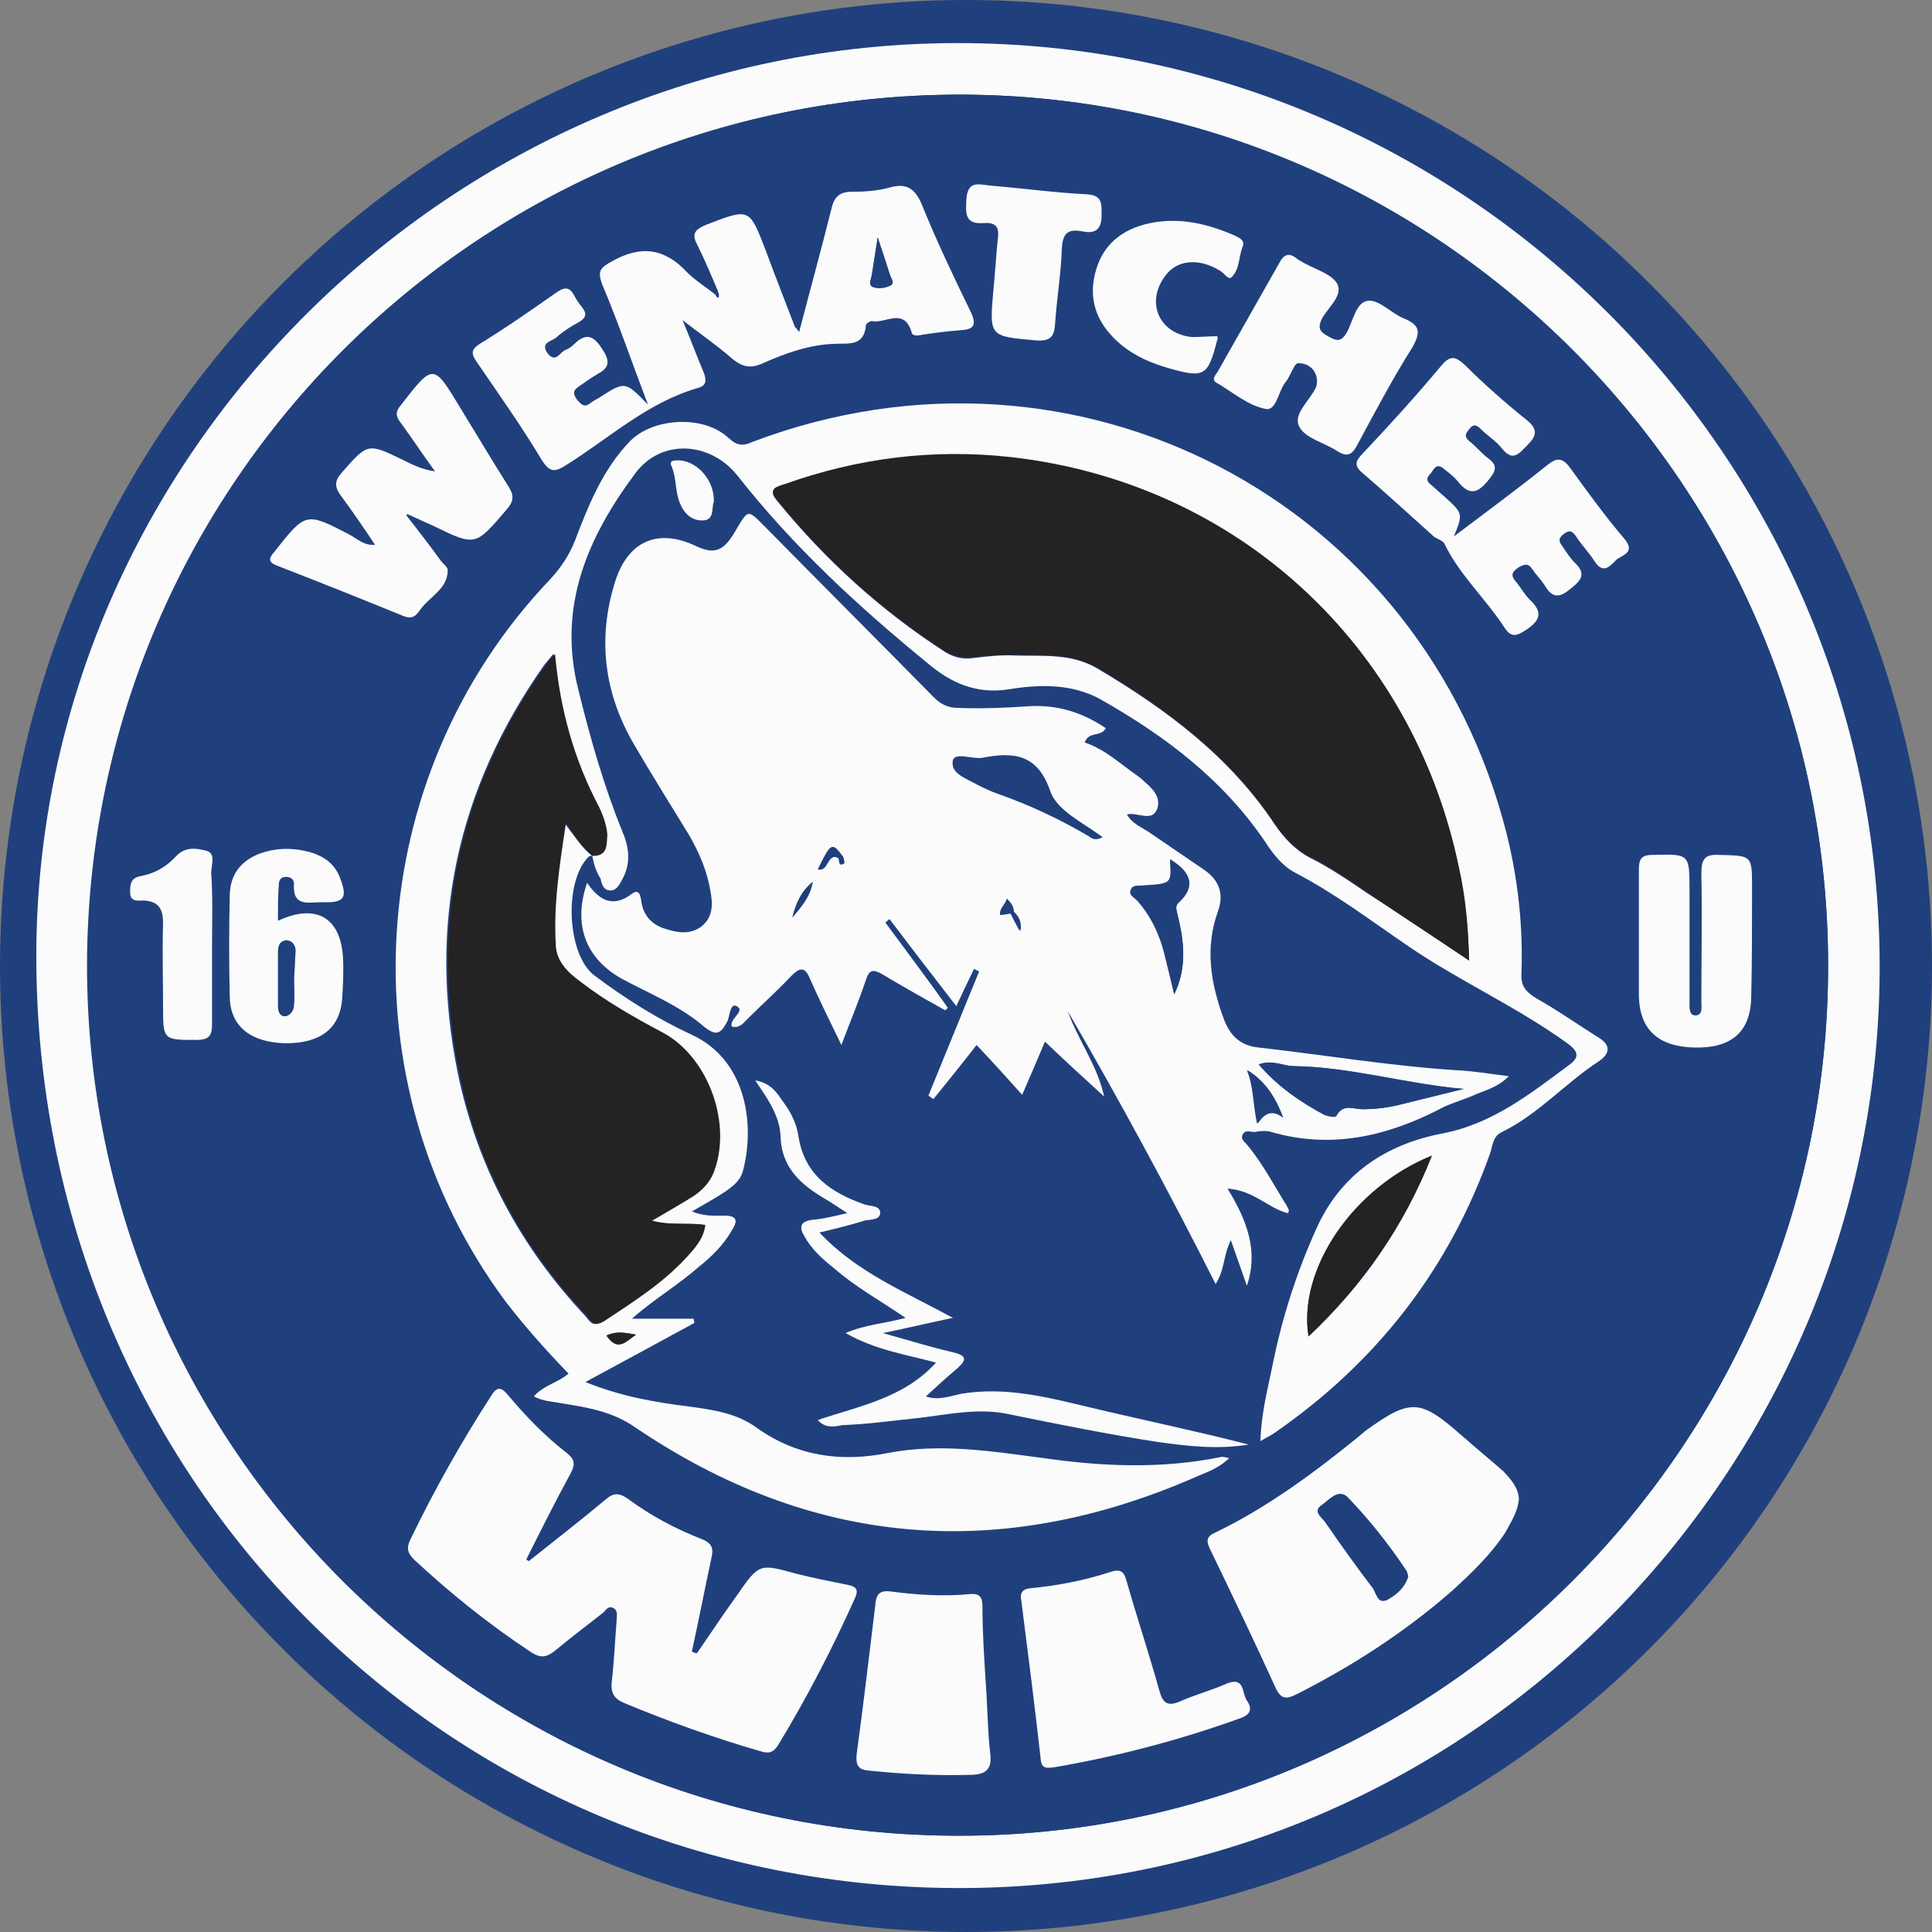 <?xml version="1.0" encoding="UTF-8"?>
<svg xmlns="http://www.w3.org/2000/svg" width="50" height="50" viewBox="0 0 50 50" fill="none">
  <rect x="0" y="0" width="50" height="50" fill="#808080" stroke="none"/>
  <g clip-path="url(#clip0_6896_2)">
    <circle cx="25" cy="25" r="25" fill="#20407D"></circle>
    <path d="M24.792 1.115C37.91 1.115 48.579 11.806 48.645 24.902C48.71 37.713 38.369 48.798 24.924 48.863C11.544 48.907 0.94 38.194 0.94 24.749C0.94 11.828 11.74 1.115 24.792 1.115ZM24.792 47.508C37.167 47.529 47.311 37.407 47.311 25.011C47.333 12.615 37.232 2.47 24.858 2.449C12.418 2.449 2.296 12.505 2.252 24.945C2.23 37.385 12.331 47.508 24.792 47.508Z" fill="#FBFBFC"></path>
    <path d="M24.792 47.508C12.331 47.486 2.23 37.364 2.274 24.924C2.318 12.506 12.418 2.449 24.858 2.449C37.232 2.471 47.333 12.615 47.311 25.011C47.311 37.407 37.167 47.53 24.792 47.508ZM18.518 7.608C18.277 7.412 17.993 7.259 17.774 7.018C17.206 6.406 16.594 6.318 15.851 6.734C15.523 6.909 15.457 6.996 15.588 7.346C15.982 8.352 16.353 9.357 16.769 10.45C16.178 9.816 16.178 9.816 15.501 10.276C15.435 10.319 15.348 10.363 15.282 10.407C15.107 10.538 15.042 10.45 14.932 10.319C14.823 10.166 14.823 10.057 14.998 9.97C15.151 9.882 15.304 9.751 15.457 9.663C15.741 9.51 15.807 9.357 15.61 9.051C15.37 8.68 15.173 8.592 14.845 8.898C14.779 8.964 14.714 9.008 14.648 9.029C14.495 9.073 14.364 9.401 14.167 9.117C13.948 8.833 14.276 8.789 14.408 8.701C14.561 8.57 14.757 8.439 14.954 8.33C15.326 8.133 15.063 7.936 14.954 7.783C14.823 7.608 14.779 7.28 14.408 7.543C13.752 8.002 13.096 8.439 12.418 8.876C12.178 9.029 12.2 9.139 12.331 9.335C12.899 10.166 13.467 11.019 14.014 11.872C14.211 12.2 14.364 12.2 14.67 12.003C15.785 11.303 16.769 10.385 18.081 10.013C18.299 9.948 18.299 9.816 18.212 9.62C18.037 9.204 17.884 8.789 17.665 8.264C18.168 8.636 18.561 8.942 18.933 9.248C19.196 9.467 19.414 9.51 19.742 9.379C20.332 9.117 20.945 8.898 21.601 8.876C21.928 8.854 22.366 8.964 22.409 8.395C22.409 8.352 22.519 8.286 22.562 8.286C22.912 8.374 23.393 7.914 23.59 8.57C23.634 8.701 23.787 8.658 23.896 8.636C24.202 8.592 24.53 8.548 24.836 8.527C25.186 8.505 25.295 8.417 25.12 8.046C24.683 7.149 24.268 6.253 23.874 5.313C23.699 4.875 23.503 4.722 23.021 4.832C22.694 4.919 22.366 4.941 22.038 4.941C21.71 4.941 21.601 5.072 21.513 5.4C21.273 6.45 20.966 7.477 20.682 8.57C20.617 8.483 20.595 8.461 20.573 8.439C20.311 7.783 20.07 7.127 19.83 6.493C19.392 5.356 19.392 5.356 18.277 5.794C18.015 5.903 17.906 5.99 18.037 6.297C18.234 6.69 18.409 7.105 18.583 7.521C18.561 7.565 18.54 7.586 18.518 7.608ZM15.326 22.147C15.391 22.344 15.435 22.562 15.501 22.759C15.544 22.89 15.566 23.043 15.719 23.065C15.894 23.087 15.982 22.934 16.047 22.803C16.288 22.387 16.244 21.972 16.069 21.557C15.588 20.376 15.238 19.13 14.932 17.906C14.386 15.719 15.173 13.905 16.419 12.243C17.075 11.347 18.343 11.434 19.043 12.331C20.464 14.167 22.169 15.719 23.962 17.184C24.574 17.687 25.208 17.993 26.06 17.862C26.848 17.731 27.7 17.709 28.444 18.124C30.105 19.064 31.614 20.201 32.707 21.819C32.904 22.125 33.144 22.431 33.472 22.606C34.521 23.153 35.44 23.852 36.401 24.508C37.735 25.405 39.2 26.06 40.49 27C40.774 27.219 40.861 27.372 40.555 27.591C39.55 28.334 38.566 29.121 37.254 29.362C35.789 29.624 34.653 30.411 34.019 31.832C33.516 32.947 33.166 34.106 32.904 35.286C32.772 35.942 32.597 36.598 32.575 37.32C32.75 37.21 32.838 37.167 32.947 37.101C35.571 35.286 37.451 32.882 38.522 29.865C38.588 29.668 38.588 29.449 38.828 29.318C39.768 28.859 40.468 28.05 41.343 27.482C41.627 27.307 41.648 27.066 41.321 26.869C40.774 26.541 40.271 26.17 39.725 25.864C39.44 25.711 39.309 25.558 39.331 25.208C39.375 24.005 39.244 22.803 38.959 21.644C36.817 12.965 27.831 8.264 19.436 11.456C19.196 11.544 19.043 11.566 18.824 11.369C18.19 10.757 16.9 10.822 16.266 11.434C15.544 12.156 15.195 13.074 14.845 13.992C14.692 14.386 14.473 14.714 14.189 15.02C9.335 20.114 8.833 28.05 13.03 33.691C13.533 34.368 14.08 34.959 14.67 35.571C14.386 35.811 14.014 35.877 13.774 36.161C14.014 36.292 14.255 36.292 14.473 36.336C15.151 36.423 15.763 36.533 16.375 36.948C20.945 40.053 25.798 40.468 30.87 38.26C31.176 38.129 31.482 38.019 31.767 37.757C31.635 37.757 31.57 37.735 31.526 37.735C30.018 38.041 28.487 37.976 26.957 37.757C25.623 37.582 24.29 37.364 22.934 37.626C21.732 37.866 20.573 37.691 19.567 36.992C19.021 36.62 18.43 36.511 17.796 36.423C16.922 36.314 16.026 36.161 15.107 35.789C16.113 35.243 17.009 34.762 17.927 34.259C17.927 34.215 17.906 34.193 17.906 34.15C17.381 34.15 16.856 34.15 16.31 34.15C16.878 33.647 17.512 33.275 18.059 32.794C18.387 32.532 18.671 32.226 18.89 31.876C19.043 31.635 19.064 31.482 18.693 31.482C18.43 31.482 18.168 31.504 17.862 31.373C18.868 30.805 19.108 30.652 19.196 30.28C19.502 29.078 19.217 27.46 17.862 26.804C16.966 26.388 16.135 25.864 15.348 25.273C14.626 24.749 14.539 22.803 15.195 22.191C15.238 22.169 15.282 22.169 15.326 22.147ZM33.319 31.395C33.319 31.395 33.341 31.417 33.363 31.417C33.363 31.417 33.363 31.395 33.384 31.395C33.341 31.395 33.319 31.395 33.319 31.395C33.406 31.329 33.341 31.242 33.297 31.198C32.969 30.674 32.685 30.127 32.291 29.646C32.226 29.558 32.073 29.493 32.16 29.362C32.226 29.23 32.379 29.296 32.466 29.296C32.619 29.274 32.772 29.252 32.904 29.296C34.434 29.733 35.855 29.427 37.21 28.728C37.538 28.553 37.888 28.465 38.216 28.312C38.478 28.203 38.763 28.137 39.047 27.853C38.544 27.788 38.151 27.722 37.735 27.7C36.008 27.591 34.303 27.307 32.575 27.11C32.116 27.066 31.832 26.848 31.679 26.388C31.351 25.448 31.176 24.53 31.526 23.568C31.679 23.131 31.548 22.781 31.176 22.519C30.695 22.191 30.214 21.863 29.733 21.535C29.537 21.404 29.296 21.316 29.165 21.076C29.449 21.01 29.821 21.294 29.952 20.923C30.061 20.573 29.755 20.354 29.515 20.136C29.405 20.048 29.296 19.983 29.187 19.895C28.837 19.633 28.487 19.349 28.072 19.217C28.181 18.911 28.509 19.086 28.618 18.846C28.006 18.43 27.35 18.234 26.629 18.277C26.017 18.321 25.405 18.343 24.792 18.321C24.53 18.321 24.355 18.234 24.18 18.059C22.715 16.572 21.229 15.107 19.786 13.621C19.349 13.183 19.37 13.183 19.064 13.686C18.715 14.255 18.496 14.342 17.993 14.123C17.009 13.664 16.244 14.014 15.916 15.063C15.457 16.55 15.632 17.949 16.419 19.283C16.878 20.07 17.359 20.857 17.84 21.622C18.124 22.06 18.299 22.541 18.387 23.065C18.43 23.415 18.452 23.743 18.146 23.983C17.862 24.202 17.512 24.158 17.184 24.027C16.834 23.896 16.638 23.656 16.594 23.306C16.572 23.153 16.528 23 16.353 23.131C15.872 23.481 15.501 23.284 15.195 22.847C14.823 23.94 15.151 24.792 16.069 25.317C16.791 25.733 17.578 26.017 18.212 26.563C18.518 26.848 18.649 26.76 18.824 26.432C18.89 26.301 18.89 25.951 19.064 26.039C19.283 26.148 18.955 26.345 18.933 26.498C18.933 26.52 18.933 26.52 18.933 26.563C19.13 26.629 19.239 26.476 19.349 26.366C19.742 25.995 20.136 25.645 20.485 25.252C20.704 25.011 20.835 25.011 20.966 25.339C21.207 25.886 21.469 26.41 21.775 27.044C22.016 26.41 22.235 25.886 22.409 25.361C22.497 25.099 22.584 25.077 22.825 25.208C23.371 25.536 23.918 25.842 24.465 26.148C24.486 26.126 24.508 26.104 24.53 26.082C23.983 25.339 23.437 24.617 22.912 23.874C22.956 23.852 22.978 23.809 23.021 23.787C23.59 24.53 24.158 25.252 24.749 26.039C24.924 25.667 25.055 25.383 25.208 25.077C25.252 25.099 25.295 25.12 25.339 25.142C24.902 26.213 24.465 27.285 24.027 28.356C24.071 28.378 24.115 28.422 24.158 28.444C24.53 27.984 24.88 27.525 25.273 27.044C25.667 27.482 26.039 27.897 26.454 28.334C26.673 27.831 26.848 27.416 27.044 26.957C27.569 27.46 28.072 27.919 28.575 28.378C28.378 27.569 27.875 26.935 27.635 26.17C28.99 28.465 30.236 30.805 31.46 33.231C31.701 32.86 31.657 32.466 31.854 32.095C32.007 32.532 32.138 32.904 32.269 33.275C32.575 32.357 32.27 31.57 31.767 30.761C32.444 30.805 32.816 31.264 33.319 31.395ZM13.686 40.402C13.664 40.38 13.621 40.359 13.599 40.337C13.97 39.593 14.342 38.872 14.736 38.129C14.867 37.91 14.867 37.757 14.648 37.582C14.08 37.145 13.577 36.642 13.118 36.074C12.921 35.833 12.834 35.899 12.681 36.117C11.915 37.32 11.216 38.544 10.604 39.812C10.494 40.031 10.516 40.162 10.691 40.337C11.653 41.233 12.659 42.042 13.73 42.742C13.97 42.895 14.123 42.873 14.342 42.698C14.736 42.348 15.173 42.042 15.588 41.714C15.654 41.649 15.719 41.539 15.829 41.583C15.96 41.627 15.938 41.78 15.938 41.889C15.894 42.436 15.872 42.982 15.807 43.529C15.785 43.791 15.872 43.944 16.135 44.053C17.294 44.534 18.452 44.95 19.655 45.3C19.851 45.365 19.983 45.343 20.114 45.147C20.857 43.922 21.513 42.654 22.103 41.343C22.213 41.102 22.125 41.036 21.907 40.993C21.469 40.905 21.032 40.818 20.595 40.709C19.633 40.446 19.633 40.446 19.043 41.277C18.693 41.78 18.365 42.261 18.015 42.764C17.971 42.742 17.927 42.72 17.884 42.72C18.059 41.911 18.212 41.102 18.387 40.315C18.452 40.053 18.387 39.921 18.146 39.812C17.468 39.528 16.834 39.178 16.222 38.763C16.004 38.61 15.872 38.61 15.654 38.785C15.02 39.353 14.342 39.878 13.686 40.402ZM39.309 38.785C39.309 38.478 39.112 38.26 38.894 38.085C38.544 37.757 38.151 37.451 37.801 37.145C36.729 36.205 36.489 36.183 35.308 37.035C35.265 37.079 35.199 37.123 35.155 37.167C33.997 38.107 32.794 39.003 31.439 39.659C31.176 39.79 31.22 39.921 31.308 40.118C31.876 41.299 32.444 42.479 32.991 43.682C33.144 44.01 33.297 43.966 33.559 43.835C35.002 43.092 36.358 42.217 37.56 41.168C38.063 40.709 38.566 40.249 38.938 39.659C39.112 39.397 39.266 39.112 39.309 38.785ZM37.626 13.883C37.866 13.315 37.866 13.315 37.385 12.877C37.254 12.768 37.145 12.659 37.014 12.549C36.883 12.44 36.948 12.352 37.035 12.265C37.123 12.178 37.189 12.003 37.342 12.134C37.473 12.243 37.604 12.331 37.713 12.462C38.019 12.855 38.238 12.812 38.544 12.418C38.741 12.178 38.741 12.046 38.5 11.872C38.325 11.74 38.172 11.587 38.019 11.434C37.866 11.303 37.954 11.216 38.041 11.106C38.151 10.953 38.238 11.041 38.325 11.128C38.5 11.303 38.719 11.434 38.872 11.631C39.156 12.003 39.309 11.762 39.528 11.544C39.79 11.303 39.812 11.128 39.506 10.888C38.959 10.429 38.413 9.948 37.91 9.467C37.669 9.226 37.517 9.204 37.298 9.489C36.642 10.254 35.942 10.997 35.265 11.762C35.09 11.959 35.024 12.068 35.265 12.265C35.877 12.79 36.445 13.336 37.057 13.861C37.167 13.948 37.342 13.992 37.385 14.102C37.779 14.911 38.457 15.523 38.938 16.266C39.112 16.528 39.244 16.485 39.484 16.331C39.856 16.091 39.943 15.872 39.593 15.544C39.462 15.413 39.353 15.216 39.222 15.063C39.091 14.911 39.134 14.823 39.287 14.714C39.44 14.604 39.528 14.561 39.659 14.757C39.746 14.889 39.878 15.02 39.965 15.151C40.162 15.457 40.315 15.544 40.643 15.26C40.927 15.02 41.058 14.867 40.752 14.582C40.621 14.451 40.534 14.298 40.424 14.145C40.337 14.036 40.315 13.948 40.446 13.861C40.577 13.752 40.665 13.752 40.774 13.883C40.949 14.102 41.124 14.32 41.277 14.561C41.495 14.889 41.67 14.67 41.824 14.517C41.955 14.386 42.348 14.342 42.042 13.97C41.539 13.358 41.08 12.746 40.621 12.112C40.424 11.828 40.293 11.85 40.031 12.068C39.244 12.659 38.435 13.271 37.626 13.883ZM10.516 13.336C10.538 13.315 10.56 13.293 10.582 13.271C10.822 13.38 11.063 13.489 11.303 13.599C12.374 14.102 12.374 14.102 13.161 13.183C13.336 12.965 13.38 12.812 13.227 12.571C12.79 11.893 12.396 11.216 11.981 10.538C11.281 9.379 11.281 9.379 10.45 10.45C10.319 10.625 10.297 10.735 10.429 10.91C10.735 11.325 11.019 11.762 11.325 12.178C10.997 12.112 10.735 12.003 10.472 11.872C9.576 11.434 9.576 11.456 8.92 12.2C8.723 12.418 8.701 12.571 8.876 12.79C9.182 13.205 9.467 13.621 9.773 14.08C9.489 14.102 9.314 13.927 9.117 13.817C7.958 13.227 7.98 13.227 7.171 14.255C7.018 14.451 7.018 14.539 7.259 14.626C8.352 15.042 9.423 15.479 10.494 15.916C10.735 16.026 10.844 15.894 10.953 15.741C11.194 15.392 11.653 15.216 11.653 14.736C11.653 14.648 11.544 14.582 11.478 14.495C11.106 14.102 10.822 13.708 10.516 13.336ZM26.432 41.43C26.607 42.807 26.76 44.163 26.935 45.54C26.957 45.781 27.088 45.781 27.285 45.737C28.924 45.453 30.52 45.037 32.094 44.469C32.379 44.359 32.444 44.228 32.269 44.01C32.138 43.813 32.226 43.354 31.745 43.572C31.351 43.747 30.936 43.857 30.542 44.032C30.192 44.185 30.083 44.053 29.996 43.725C29.733 42.807 29.449 41.889 29.165 40.949C29.099 40.709 29.034 40.577 28.728 40.687C28.072 40.905 27.372 41.058 26.673 41.102C26.476 41.124 26.388 41.233 26.432 41.43ZM25.514 43.594C25.492 42.917 25.448 42.239 25.426 41.561C25.426 41.321 25.339 41.233 25.099 41.255C24.421 41.321 23.743 41.255 23.065 41.189C22.737 41.146 22.672 41.277 22.65 41.561C22.497 42.851 22.344 44.141 22.169 45.409C22.125 45.693 22.213 45.803 22.497 45.824C23.349 45.912 24.224 45.956 25.077 45.934C25.514 45.934 25.689 45.803 25.623 45.343C25.536 44.775 25.536 44.185 25.514 43.594ZM33.647 9.401C33.975 9.423 34.15 9.729 34.019 10.013C33.865 10.363 33.406 10.713 33.581 11.041C33.734 11.347 34.237 11.456 34.565 11.675C34.806 11.828 34.937 11.784 35.068 11.544C35.527 10.691 36.008 9.816 36.511 8.986C36.751 8.614 36.708 8.417 36.292 8.242C35.964 8.111 35.658 7.761 35.374 7.783C35.046 7.827 34.98 8.308 34.806 8.614C34.653 8.876 34.521 8.789 34.325 8.701C34.106 8.592 34.04 8.505 34.172 8.242C34.325 7.958 34.718 7.63 34.565 7.346C34.434 7.084 33.997 6.974 33.691 6.799C33.625 6.756 33.559 6.734 33.516 6.69C33.297 6.515 33.188 6.603 33.056 6.821C32.532 7.739 32.007 8.68 31.482 9.598C31.439 9.685 31.308 9.816 31.439 9.904C31.854 10.166 32.248 10.494 32.707 10.582C32.991 10.647 33.035 10.123 33.231 9.882C33.319 9.773 33.363 9.663 33.428 9.532C33.516 9.445 33.559 9.379 33.647 9.401ZM42.414 24.158C42.414 24.683 42.414 25.23 42.414 25.754C42.414 26.629 42.895 27.088 43.857 27.088C44.819 27.11 45.3 26.673 45.322 25.798C45.343 24.858 45.322 23.896 45.343 22.956C45.343 22.103 45.343 22.125 44.491 22.103C44.097 22.103 44.01 22.213 44.032 22.584C44.053 23.677 44.032 24.792 44.032 25.886C44.032 26.039 44.053 26.257 43.879 26.257C43.682 26.257 43.725 26.039 43.725 25.886C43.725 24.945 43.725 23.983 43.725 23.043C43.725 22.06 43.725 22.081 42.764 22.103C42.458 22.103 42.414 22.235 42.414 22.497C42.414 23.065 42.414 23.612 42.414 24.158ZM21.163 36.751C21.36 36.97 21.601 36.926 21.797 36.926C22.431 36.883 23.043 36.817 23.677 36.751C24.486 36.664 25.295 36.467 26.104 36.642C27.394 36.904 28.662 37.189 29.974 37.364C30.739 37.473 31.526 37.582 32.313 37.429C30.936 37.079 29.558 36.773 28.203 36.467C27.11 36.205 26.017 35.92 24.858 36.117C24.574 36.161 24.268 36.292 23.962 36.183C24.246 35.92 24.508 35.702 24.77 35.461C24.989 35.265 25.011 35.133 24.683 35.046C24.115 34.915 23.546 34.74 22.847 34.543C23.524 34.39 24.049 34.281 24.661 34.15C23.415 33.472 22.169 32.991 21.207 31.942C21.666 31.832 22.016 31.745 22.366 31.635C22.519 31.592 22.759 31.635 22.781 31.439C22.803 31.242 22.541 31.264 22.387 31.22C21.491 30.936 20.813 30.455 20.66 29.427C20.617 29.121 20.485 28.859 20.311 28.618C20.114 28.378 19.961 28.072 19.545 28.006C19.851 28.487 20.179 28.924 20.201 29.449C20.223 30.28 20.748 30.717 21.382 31.089C21.535 31.176 21.688 31.286 21.928 31.439C21.557 31.504 21.294 31.57 21.01 31.614C20.704 31.657 20.682 31.81 20.813 32.029C21.01 32.379 21.294 32.619 21.579 32.86C22.125 33.319 22.759 33.669 23.437 34.15C22.89 34.303 22.387 34.325 21.885 34.543C22.65 34.959 23.437 35.09 24.224 35.308C23.393 36.183 22.256 36.358 21.163 36.751ZM7.193 23.831C7.193 23.503 7.193 23.196 7.193 22.89C7.193 22.759 7.259 22.672 7.39 22.672C7.499 22.672 7.608 22.737 7.586 22.847C7.521 23.459 7.958 23.328 8.308 23.328C8.898 23.328 8.964 23.218 8.767 22.672C8.636 22.344 8.395 22.147 8.089 22.06C7.608 21.907 7.149 21.907 6.668 22.081C6.209 22.256 5.947 22.628 5.925 23.109C5.903 24.005 5.903 24.902 5.925 25.798C5.947 26.563 6.471 26.979 7.368 26.979C8.286 27 8.767 26.629 8.833 25.842C8.854 25.47 8.876 25.12 8.854 24.749C8.811 23.743 8.177 23.371 7.193 23.831ZM31.504 8.701C31.308 8.701 31.089 8.723 30.87 8.701C30.04 8.614 29.668 7.783 30.171 7.127C30.477 6.712 31.067 6.668 31.614 6.996C31.701 7.062 31.81 7.237 31.898 7.149C32.116 6.952 32.073 6.625 32.182 6.362C32.248 6.187 32.116 6.122 31.985 6.078C31.286 5.772 30.564 5.597 29.799 5.75C29.056 5.903 28.531 6.318 28.356 7.084C28.181 7.827 28.465 8.417 29.034 8.898C29.405 9.204 29.821 9.401 30.28 9.51C31.198 9.751 31.286 9.707 31.526 8.767C31.526 8.767 31.526 8.767 31.504 8.701ZM25.711 4.81C25.383 4.788 25.077 4.635 25.055 5.138C25.033 5.51 25.033 5.794 25.514 5.772C25.842 5.75 25.886 5.947 25.864 6.209C25.82 6.646 25.776 7.062 25.754 7.499C25.645 8.723 25.645 8.701 26.869 8.811C27.241 8.833 27.328 8.701 27.35 8.374C27.394 7.718 27.503 7.084 27.525 6.428C27.525 5.99 27.7 5.925 28.072 5.99C28.4 6.056 28.553 5.947 28.553 5.575C28.553 5.269 28.596 5.05 28.159 5.029C27.285 4.985 26.454 4.875 25.711 4.81ZM5.488 24.443C5.488 23.831 5.488 23.218 5.488 22.606C5.488 22.409 5.619 22.103 5.356 22.038C5.116 21.972 4.81 21.928 4.569 22.191C4.329 22.453 4.023 22.628 3.673 22.694C3.411 22.759 3.367 22.89 3.389 23.109C3.411 23.371 3.586 23.328 3.739 23.328C4.132 23.328 4.241 23.546 4.241 23.918C4.22 24.639 4.241 25.339 4.241 26.06C4.241 26.935 4.241 26.913 5.094 26.935C5.444 26.935 5.51 26.804 5.51 26.498C5.488 25.798 5.488 25.12 5.488 24.443ZM18.474 12.987C18.496 12.462 18.059 11.959 17.578 11.937C17.468 11.937 17.294 11.893 17.359 12.09C17.49 12.396 17.468 12.746 17.578 13.052C17.687 13.315 17.884 13.511 18.19 13.489C18.518 13.446 18.409 13.14 18.474 12.987Z" fill="#20407D"></path>
    <path d="M33.319 31.395C32.816 31.264 32.444 30.805 31.767 30.761C32.269 31.57 32.575 32.379 32.269 33.275C32.138 32.903 32.007 32.532 31.854 32.094C31.657 32.488 31.701 32.86 31.46 33.231C30.236 30.805 28.968 28.465 27.634 26.17C27.897 26.913 28.4 27.569 28.575 28.378C28.072 27.919 27.569 27.46 27.044 26.957C26.848 27.416 26.673 27.831 26.454 28.334C26.06 27.897 25.689 27.481 25.273 27.044C24.902 27.525 24.53 27.984 24.158 28.443C24.115 28.422 24.071 28.378 24.027 28.356C24.464 27.285 24.902 26.213 25.339 25.142C25.295 25.12 25.252 25.098 25.208 25.076C25.055 25.383 24.924 25.667 24.749 26.038C24.137 25.251 23.568 24.508 23.021 23.787C22.978 23.808 22.956 23.852 22.912 23.874C23.459 24.617 24.005 25.339 24.53 26.082C24.508 26.104 24.486 26.126 24.464 26.148C23.918 25.842 23.371 25.536 22.825 25.208C22.584 25.076 22.497 25.098 22.409 25.361C22.234 25.885 22.016 26.41 21.775 27.044C21.469 26.41 21.207 25.885 20.966 25.339C20.835 25.011 20.704 25.033 20.485 25.251C20.114 25.645 19.72 25.995 19.349 26.366C19.239 26.476 19.13 26.629 18.933 26.563C18.933 26.541 18.933 26.52 18.933 26.498C18.955 26.323 19.283 26.148 19.064 26.038C18.889 25.951 18.889 26.301 18.824 26.432C18.649 26.76 18.54 26.826 18.212 26.563C17.578 26.017 16.791 25.71 16.069 25.317C15.151 24.792 14.823 23.918 15.195 22.846C15.501 23.306 15.872 23.502 16.353 23.131C16.528 23 16.572 23.153 16.594 23.306C16.638 23.677 16.856 23.918 17.184 24.027C17.512 24.136 17.84 24.202 18.146 23.983C18.452 23.743 18.452 23.415 18.387 23.065C18.299 22.54 18.102 22.081 17.84 21.622C17.359 20.835 16.878 20.07 16.419 19.283C15.632 17.949 15.457 16.528 15.916 15.063C16.244 14.014 17.009 13.664 17.993 14.123C18.496 14.364 18.736 14.276 19.064 13.686C19.37 13.183 19.349 13.183 19.786 13.62C21.251 15.107 22.715 16.572 24.18 18.059C24.355 18.233 24.552 18.321 24.792 18.321C25.404 18.343 26.017 18.321 26.629 18.277C27.35 18.233 28.006 18.43 28.618 18.846C28.487 19.086 28.181 18.911 28.072 19.217C28.487 19.349 28.837 19.633 29.187 19.895C29.296 19.983 29.405 20.048 29.515 20.136C29.755 20.354 30.061 20.573 29.952 20.923C29.821 21.294 29.449 21.01 29.165 21.076C29.296 21.316 29.537 21.404 29.733 21.535C30.214 21.863 30.695 22.191 31.176 22.519C31.548 22.781 31.679 23.131 31.526 23.568C31.176 24.53 31.329 25.448 31.679 26.388C31.854 26.847 32.138 27.066 32.575 27.11C34.303 27.306 36.008 27.591 37.735 27.7C38.151 27.722 38.544 27.788 39.047 27.853C38.763 28.137 38.478 28.203 38.216 28.312C37.888 28.465 37.517 28.553 37.21 28.728C35.833 29.427 34.412 29.733 32.903 29.296C32.772 29.252 32.597 29.274 32.466 29.296C32.357 29.296 32.226 29.23 32.16 29.362C32.094 29.493 32.226 29.558 32.291 29.646C32.685 30.127 32.969 30.673 33.297 31.198C33.319 31.264 33.406 31.329 33.319 31.395ZM26.17 23.634C26.235 23.765 26.301 23.896 26.41 24.093C26.454 23.83 26.345 23.699 26.235 23.59C26.235 23.459 26.17 23.371 26.06 23.262C26.017 23.415 25.864 23.502 25.886 23.677C25.995 23.655 26.082 23.655 26.17 23.634ZM21.71 22.212C21.732 22.278 21.688 22.409 21.819 22.366C21.885 22.344 21.841 22.234 21.819 22.169C21.535 21.797 21.535 21.797 21.185 22.497C21.447 22.562 21.404 22.038 21.71 22.212ZM32.575 27.547C33.078 28.137 33.669 28.531 34.303 28.859C34.39 28.902 34.565 28.924 34.587 28.881C34.762 28.553 35.046 28.706 35.265 28.706C35.614 28.706 35.964 28.662 36.292 28.575C36.817 28.443 37.363 28.312 37.888 28.181C36.401 28.05 34.959 27.613 33.494 27.591C33.209 27.591 32.947 27.416 32.575 27.547ZM28.531 21.666C28.006 21.294 27.35 20.988 27.175 20.463C26.848 19.502 26.213 19.458 25.426 19.611C25.164 19.655 24.727 19.458 24.661 19.676C24.596 20.004 25.011 20.136 25.295 20.289C25.47 20.376 25.645 20.463 25.842 20.529C26.651 20.813 27.438 21.185 28.181 21.622C28.268 21.666 28.334 21.753 28.531 21.666ZM30.389 25.732C30.717 25.055 30.652 24.377 30.477 23.699C30.455 23.568 30.389 23.459 30.52 23.349C30.936 22.956 30.848 22.606 30.28 22.256C30.324 22.89 30.324 22.89 29.602 22.934C29.493 22.934 29.34 22.89 29.274 23.021C29.187 23.153 29.34 23.218 29.427 23.306C29.777 23.699 29.996 24.158 30.127 24.661C30.214 25.011 30.302 25.361 30.389 25.732ZM33.209 28.924C33.013 28.422 32.75 27.984 32.269 27.7C32.444 28.115 32.422 28.575 32.532 29.077C32.75 28.771 32.947 28.728 33.209 28.924ZM20.507 23.743C20.726 23.48 20.966 23.218 21.032 22.825C20.726 23.065 20.595 23.393 20.507 23.743Z" fill="#FBFBFC"></path>
    <path d="M15.326 22.147C15.304 22.147 15.26 22.147 15.238 22.169C14.582 22.803 14.67 24.727 15.392 25.252C16.178 25.842 17.009 26.366 17.906 26.782C19.283 27.416 19.545 29.034 19.239 30.258C19.152 30.63 18.911 30.783 17.906 31.351C18.212 31.482 18.474 31.46 18.736 31.46C19.108 31.46 19.086 31.614 18.933 31.854C18.715 32.226 18.43 32.51 18.102 32.772C17.556 33.253 16.922 33.625 16.353 34.128C16.878 34.128 17.403 34.128 17.949 34.128C17.949 34.172 17.971 34.193 17.971 34.237C17.053 34.74 16.157 35.221 15.151 35.767C16.069 36.139 16.944 36.292 17.84 36.401C18.474 36.489 19.086 36.576 19.611 36.97C20.639 37.691 21.775 37.844 22.978 37.604C24.333 37.342 25.667 37.56 27.001 37.735C28.531 37.954 30.04 38.019 31.57 37.713C31.635 37.691 31.701 37.713 31.81 37.735C31.526 38.019 31.198 38.107 30.914 38.238C25.842 40.446 20.988 40.031 16.419 36.926C15.807 36.511 15.173 36.423 14.517 36.314C14.298 36.27 14.058 36.27 13.817 36.139C14.058 35.855 14.43 35.789 14.714 35.549C14.123 34.937 13.577 34.325 13.074 33.669C8.898 28.028 9.379 20.092 14.233 14.998C14.517 14.692 14.736 14.364 14.889 13.97C15.238 13.052 15.61 12.134 16.31 11.412C16.922 10.8 18.234 10.735 18.868 11.347C19.086 11.544 19.239 11.544 19.48 11.434C27.853 8.264 36.839 12.943 39.003 21.622C39.287 22.781 39.419 23.983 39.375 25.186C39.353 25.514 39.484 25.667 39.768 25.842C40.315 26.148 40.84 26.52 41.364 26.848C41.692 27.044 41.67 27.263 41.386 27.46C40.512 28.028 39.812 28.837 38.872 29.296C38.632 29.405 38.632 29.646 38.566 29.843C37.495 32.86 35.614 35.265 32.991 37.079C32.904 37.145 32.794 37.189 32.619 37.298C32.641 36.555 32.816 35.92 32.947 35.265C33.188 34.084 33.559 32.925 34.062 31.81C34.696 30.389 35.855 29.624 37.298 29.34C38.61 29.099 39.593 28.312 40.599 27.569C40.905 27.35 40.84 27.197 40.534 26.979C39.222 26.039 37.757 25.383 36.445 24.486C35.483 23.831 34.565 23.131 33.516 22.584C33.188 22.409 32.947 22.103 32.75 21.797C31.657 20.179 30.149 19.043 28.487 18.102C27.744 17.687 26.891 17.709 26.104 17.84C25.252 17.971 24.596 17.665 24.005 17.162C22.213 15.697 20.529 14.145 19.086 12.309C18.387 11.434 17.14 11.347 16.463 12.221C15.217 13.883 14.408 15.697 14.976 17.884C15.282 19.13 15.632 20.354 16.113 21.535C16.288 21.95 16.332 22.366 16.091 22.781C16.026 22.912 15.938 23.065 15.763 23.043C15.61 23.021 15.566 22.869 15.544 22.737C15.435 22.584 15.37 22.366 15.326 22.147C15.741 22.147 15.697 21.841 15.676 21.601C15.654 21.36 15.588 21.098 15.457 20.879C14.801 19.677 14.43 18.387 14.32 16.922C14.211 17.053 14.167 17.119 14.102 17.184C11.828 20.398 11.063 23.94 11.85 27.788C12.352 30.192 13.467 32.27 15.151 34.062C15.26 34.193 15.348 34.368 15.588 34.193C16.353 33.691 17.119 33.188 17.753 32.51C17.949 32.291 18.168 32.051 18.212 31.701C17.774 31.635 17.337 31.723 16.834 31.592C17.206 31.373 17.512 31.22 17.796 31.023C18.059 30.87 18.299 30.674 18.409 30.389C18.933 29.121 18.299 27.35 17.097 26.716C16.353 26.323 15.632 25.907 14.976 25.405C14.67 25.164 14.364 24.88 14.342 24.486C14.298 23.437 14.451 22.431 14.604 21.294C14.889 21.666 15.063 21.95 15.326 22.147ZM38.019 24.858C37.998 23.983 37.91 23.218 37.757 22.475C36.576 16.703 32.007 12.506 26.148 11.85C24.158 11.631 22.191 11.872 20.311 12.549C20.114 12.615 19.852 12.659 20.114 12.965C21.36 14.495 22.803 15.807 24.465 16.878C24.683 17.009 24.924 17.075 25.186 17.031C25.558 16.987 25.907 16.944 26.279 16.966C27.001 16.987 27.744 16.9 28.422 17.315C30.192 18.365 31.832 19.589 32.991 21.338C33.231 21.688 33.516 21.994 33.887 22.191C34.412 22.453 34.893 22.781 35.374 23.109C36.227 23.656 37.079 24.224 38.019 24.858ZM37.057 29.908C35.024 30.717 33.581 32.838 33.865 34.587C35.265 33.275 36.336 31.745 37.057 29.908ZM16.463 34.543C16.222 34.499 15.96 34.434 15.697 34.565C16.004 35.024 16.244 34.674 16.463 34.543Z" fill="#FBFBFC"></path>
    <path d="M15.326 22.147C15.063 21.928 14.889 21.644 14.648 21.294C14.473 22.431 14.32 23.459 14.386 24.486C14.408 24.88 14.692 25.164 15.02 25.404C15.675 25.907 16.397 26.323 17.14 26.716C18.343 27.35 18.977 29.121 18.452 30.389C18.321 30.673 18.102 30.87 17.84 31.023C17.556 31.198 17.25 31.373 16.878 31.591C17.381 31.723 17.818 31.635 18.255 31.701C18.212 32.051 17.993 32.291 17.796 32.51C17.184 33.188 16.397 33.69 15.632 34.193C15.391 34.346 15.304 34.193 15.195 34.062C13.511 32.269 12.374 30.192 11.893 27.787C11.106 23.94 11.85 20.398 14.145 17.184C14.189 17.118 14.233 17.053 14.364 16.922C14.495 18.386 14.867 19.676 15.501 20.879C15.61 21.097 15.697 21.36 15.719 21.6C15.697 21.841 15.741 22.169 15.326 22.147Z" fill="#252223"></path>
    <path d="M13.686 40.402C14.342 39.878 15.02 39.353 15.675 38.806C15.872 38.631 16.025 38.631 16.244 38.785C16.834 39.222 17.49 39.572 18.168 39.834C18.43 39.943 18.474 40.074 18.408 40.337C18.233 41.146 18.08 41.955 17.905 42.742C17.949 42.764 17.993 42.785 18.037 42.785C18.386 42.282 18.714 41.78 19.064 41.299C19.654 40.446 19.654 40.468 20.616 40.73C21.054 40.84 21.491 40.927 21.928 41.014C22.147 41.058 22.234 41.124 22.125 41.364C21.535 42.676 20.879 43.944 20.135 45.168C20.004 45.365 19.895 45.387 19.676 45.321C18.474 44.972 17.315 44.556 16.156 44.075C15.894 43.966 15.807 43.813 15.829 43.55C15.894 43.004 15.916 42.457 15.96 41.911C15.96 41.801 16.003 41.67 15.85 41.605C15.741 41.561 15.675 41.67 15.61 41.736C15.194 42.064 14.757 42.392 14.364 42.72C14.145 42.895 13.992 42.916 13.752 42.764C12.658 42.042 11.653 41.233 10.713 40.359C10.538 40.184 10.516 40.053 10.625 39.834C11.237 38.566 11.937 37.32 12.702 36.139C12.833 35.92 12.943 35.855 13.139 36.095C13.598 36.642 14.101 37.167 14.67 37.604C14.888 37.779 14.888 37.91 14.757 38.15C14.364 38.872 13.992 39.615 13.62 40.359C13.62 40.359 13.642 40.38 13.686 40.402Z" fill="#FBFBFC"></path>
    <path d="M18.583 7.543C18.409 7.127 18.234 6.712 18.037 6.318C17.884 6.034 18.015 5.925 18.277 5.816C19.414 5.378 19.392 5.378 19.829 6.515C20.07 7.171 20.332 7.827 20.573 8.461C20.595 8.483 20.617 8.505 20.682 8.592C20.966 7.499 21.251 6.471 21.513 5.422C21.579 5.116 21.71 4.963 22.038 4.963C22.366 4.963 22.715 4.941 23.021 4.854C23.481 4.722 23.699 4.897 23.874 5.335C24.246 6.253 24.683 7.171 25.12 8.067C25.295 8.439 25.186 8.527 24.836 8.548C24.53 8.57 24.202 8.614 23.896 8.658C23.787 8.68 23.612 8.723 23.59 8.592C23.393 7.936 22.89 8.395 22.562 8.308C22.519 8.308 22.409 8.374 22.409 8.417C22.366 8.986 21.928 8.876 21.6 8.898C20.945 8.92 20.332 9.139 19.742 9.401C19.414 9.554 19.195 9.489 18.933 9.27C18.561 8.942 18.146 8.658 17.665 8.286C17.884 8.811 18.037 9.226 18.212 9.642C18.277 9.816 18.299 9.97 18.081 10.035C16.769 10.407 15.785 11.325 14.67 12.025C14.364 12.221 14.233 12.243 14.014 11.893C13.489 11.019 12.899 10.188 12.331 9.357C12.2 9.161 12.178 9.051 12.418 8.898C13.096 8.483 13.752 8.024 14.408 7.565C14.779 7.302 14.823 7.63 14.954 7.805C15.063 7.98 15.326 8.155 14.954 8.352C14.757 8.461 14.582 8.57 14.408 8.723C14.298 8.833 13.97 8.855 14.167 9.139C14.386 9.423 14.495 9.095 14.648 9.051C14.714 9.029 14.801 8.964 14.845 8.92C15.173 8.592 15.37 8.68 15.61 9.073C15.807 9.379 15.741 9.532 15.457 9.685C15.304 9.773 15.151 9.882 14.998 9.991C14.823 10.101 14.823 10.188 14.932 10.341C15.042 10.472 15.129 10.56 15.282 10.429C15.348 10.385 15.413 10.341 15.501 10.297C16.178 9.86 16.178 9.86 16.769 10.472C16.353 9.379 16.004 8.352 15.588 7.368C15.457 7.018 15.523 6.931 15.851 6.756C16.594 6.34 17.206 6.428 17.774 7.04C17.993 7.259 18.277 7.433 18.518 7.63C18.54 7.674 18.561 7.718 18.605 7.696C18.605 7.652 18.583 7.586 18.583 7.543ZM22.715 6.144C22.65 6.559 22.606 6.843 22.562 7.127C22.541 7.237 22.453 7.39 22.606 7.433C22.737 7.477 22.912 7.455 23.043 7.39C23.174 7.324 23.043 7.193 23.021 7.084C22.934 6.799 22.847 6.537 22.715 6.144Z" fill="#FBFBFC"></path>
    <path d="M39.309 38.785C39.287 39.112 39.112 39.375 38.959 39.659C38.588 40.227 38.085 40.708 37.582 41.168C36.358 42.239 35.002 43.113 33.581 43.835C33.319 43.966 33.166 44.01 33.013 43.682C32.466 42.479 31.898 41.299 31.329 40.118C31.22 39.9 31.198 39.768 31.46 39.659C32.816 39.003 34.018 38.107 35.177 37.167C35.221 37.123 35.286 37.079 35.33 37.035C36.511 36.183 36.751 36.205 37.822 37.145C38.194 37.473 38.566 37.779 38.916 38.085C39.091 38.282 39.287 38.478 39.309 38.785ZM36.445 40.796C36.423 40.73 36.423 40.665 36.38 40.621C35.942 39.965 35.44 39.331 34.893 38.763C34.653 38.5 34.412 38.828 34.215 38.959C33.997 39.112 34.215 39.266 34.303 39.375C34.718 39.965 35.133 40.533 35.549 41.102C35.636 41.233 35.68 41.495 35.899 41.408C36.117 41.277 36.336 41.102 36.445 40.796Z" fill="#FBFBFC"></path>
    <path d="M37.626 13.883C38.434 13.271 39.243 12.68 40.031 12.046C40.271 11.85 40.424 11.828 40.621 12.09C41.08 12.724 41.539 13.358 42.042 13.948C42.348 14.32 41.954 14.364 41.823 14.495C41.67 14.648 41.495 14.867 41.277 14.539C41.124 14.298 40.927 14.101 40.774 13.861C40.664 13.708 40.577 13.73 40.446 13.839C40.315 13.948 40.358 14.036 40.424 14.123C40.533 14.276 40.621 14.429 40.752 14.56C41.058 14.845 40.927 15.02 40.643 15.238C40.315 15.522 40.14 15.435 39.965 15.129C39.877 14.998 39.746 14.867 39.659 14.735C39.55 14.56 39.44 14.604 39.287 14.692C39.134 14.801 39.09 14.888 39.221 15.041C39.353 15.194 39.44 15.369 39.593 15.522C39.943 15.85 39.856 16.069 39.484 16.309C39.243 16.462 39.112 16.506 38.937 16.244C38.456 15.501 37.779 14.888 37.385 14.079C37.341 13.97 37.145 13.948 37.057 13.839C36.467 13.314 35.877 12.768 35.264 12.243C35.024 12.046 35.09 11.915 35.264 11.74C35.964 10.997 36.642 10.254 37.298 9.466C37.538 9.182 37.669 9.226 37.91 9.445C38.413 9.947 38.959 10.428 39.506 10.866C39.812 11.106 39.768 11.281 39.528 11.521C39.309 11.74 39.156 11.959 38.872 11.609C38.719 11.412 38.5 11.281 38.325 11.106C38.238 11.019 38.15 10.953 38.041 11.084C37.953 11.194 37.866 11.281 38.019 11.412C38.194 11.543 38.325 11.718 38.5 11.85C38.741 12.024 38.741 12.155 38.544 12.396C38.238 12.79 38.019 12.833 37.713 12.44C37.604 12.309 37.472 12.221 37.341 12.112C37.166 11.981 37.101 12.155 37.035 12.243C36.948 12.33 36.882 12.418 37.013 12.527C37.145 12.636 37.254 12.746 37.385 12.855C37.866 13.292 37.866 13.292 37.626 13.883Z" fill="#FBFBFC"></path>
    <path d="M10.516 13.336C10.822 13.73 11.128 14.123 11.412 14.517C11.478 14.604 11.587 14.67 11.587 14.757C11.587 15.238 11.128 15.435 10.888 15.763C10.778 15.916 10.691 16.047 10.429 15.938C9.357 15.501 8.264 15.063 7.193 14.648C6.952 14.561 6.931 14.473 7.105 14.276C7.914 13.249 7.914 13.249 9.051 13.839C9.248 13.948 9.423 14.123 9.707 14.101C9.401 13.642 9.117 13.227 8.811 12.812C8.636 12.571 8.68 12.418 8.854 12.221C9.51 11.478 9.51 11.456 10.407 11.893C10.669 12.024 10.931 12.156 11.259 12.199C10.953 11.784 10.669 11.347 10.363 10.931C10.232 10.757 10.232 10.647 10.385 10.472C11.216 9.401 11.216 9.401 11.915 10.56C12.331 11.238 12.746 11.937 13.161 12.593C13.315 12.834 13.293 12.986 13.096 13.205C12.309 14.123 12.309 14.145 11.238 13.62C10.997 13.511 10.757 13.402 10.516 13.293C10.56 13.271 10.538 13.314 10.516 13.336Z" fill="#FBFBFC"></path>
    <path d="M26.432 41.43C26.388 41.233 26.454 41.124 26.672 41.102C27.372 41.036 28.05 40.905 28.728 40.686C29.034 40.577 29.099 40.708 29.165 40.949C29.427 41.867 29.733 42.785 29.996 43.725C30.083 44.053 30.192 44.184 30.542 44.031C30.936 43.856 31.351 43.747 31.745 43.572C32.226 43.376 32.138 43.835 32.269 44.01C32.422 44.228 32.357 44.381 32.094 44.469C30.52 45.037 28.924 45.453 27.285 45.737C27.088 45.759 26.957 45.78 26.935 45.54C26.782 44.163 26.607 42.807 26.432 41.43Z" fill="#FBFBFC"></path>
    <path d="M25.514 43.594C25.557 44.185 25.557 44.753 25.623 45.343C25.689 45.802 25.514 45.934 25.076 45.934C24.202 45.956 23.349 45.912 22.497 45.824C22.212 45.802 22.147 45.693 22.169 45.409C22.344 44.119 22.497 42.829 22.65 41.561C22.672 41.277 22.737 41.146 23.065 41.189C23.743 41.277 24.421 41.321 25.098 41.255C25.339 41.233 25.426 41.321 25.426 41.561C25.426 42.239 25.47 42.916 25.514 43.594Z" fill="#FBFBFC"></path>
    <path d="M33.647 9.401C33.559 9.379 33.516 9.445 33.472 9.532C33.406 9.641 33.362 9.773 33.275 9.882C33.078 10.122 33.035 10.647 32.75 10.582C32.291 10.494 31.898 10.144 31.482 9.904C31.329 9.816 31.482 9.685 31.526 9.598C32.051 8.679 32.575 7.739 33.1 6.821C33.209 6.603 33.341 6.515 33.559 6.69C33.603 6.734 33.669 6.756 33.734 6.799C34.04 6.974 34.456 7.083 34.609 7.346C34.762 7.652 34.368 7.958 34.215 8.242C34.084 8.505 34.171 8.592 34.368 8.701C34.565 8.811 34.696 8.876 34.849 8.614C35.024 8.308 35.09 7.805 35.418 7.783C35.702 7.761 36.008 8.111 36.336 8.242C36.751 8.417 36.773 8.592 36.554 8.986C36.03 9.816 35.571 10.691 35.111 11.543C34.98 11.784 34.849 11.828 34.609 11.675C34.281 11.456 33.778 11.347 33.625 11.041C33.45 10.713 33.909 10.363 34.062 10.013C34.15 9.729 33.975 9.423 33.647 9.401Z" fill="#FBFBFC"></path>
    <path d="M42.414 24.158C42.414 23.612 42.414 23.065 42.414 22.519C42.414 22.256 42.457 22.125 42.763 22.125C43.725 22.103 43.725 22.081 43.725 23.065C43.725 24.005 43.725 24.967 43.725 25.907C43.725 26.06 43.703 26.279 43.878 26.279C44.075 26.279 44.031 26.06 44.031 25.907C44.031 24.814 44.053 23.699 44.031 22.606C44.031 22.234 44.119 22.103 44.49 22.125C45.343 22.147 45.343 22.125 45.343 22.978C45.343 23.918 45.343 24.88 45.321 25.82C45.3 26.716 44.797 27.132 43.856 27.11C42.916 27.088 42.435 26.651 42.414 25.776C42.414 25.23 42.414 24.683 42.414 24.158Z" fill="#FBFBFC"></path>
    <path d="M21.163 36.751C22.256 36.38 23.393 36.183 24.224 35.264C23.415 35.046 22.65 34.937 21.884 34.499C22.387 34.281 22.868 34.259 23.437 34.106C22.759 33.647 22.125 33.297 21.578 32.816C21.272 32.575 20.988 32.313 20.813 31.985C20.682 31.767 20.704 31.613 21.01 31.57C21.294 31.548 21.556 31.482 21.928 31.395C21.688 31.242 21.535 31.133 21.382 31.045C20.748 30.673 20.223 30.236 20.201 29.405C20.179 28.881 19.873 28.443 19.545 27.962C19.982 28.028 20.136 28.334 20.31 28.575C20.485 28.815 20.616 29.099 20.66 29.384C20.813 30.411 21.513 30.87 22.387 31.176C22.54 31.22 22.781 31.198 22.781 31.395C22.759 31.592 22.518 31.548 22.366 31.592C22.016 31.701 21.666 31.788 21.207 31.898C22.169 32.925 23.415 33.428 24.661 34.106C24.027 34.237 23.502 34.368 22.846 34.499C23.546 34.696 24.114 34.871 24.683 35.002C25.033 35.09 25.011 35.199 24.77 35.418C24.508 35.636 24.246 35.877 23.961 36.139C24.267 36.248 24.574 36.139 24.858 36.074C26.017 35.877 27.11 36.161 28.203 36.423C29.58 36.751 30.957 37.035 32.313 37.385C31.526 37.516 30.761 37.429 29.974 37.32C28.684 37.123 27.394 36.861 26.104 36.598C25.295 36.423 24.486 36.62 23.677 36.708C23.043 36.773 22.431 36.861 21.797 36.882C21.6 36.926 21.36 36.97 21.163 36.751Z" fill="#FBFBFC"></path>
    <path d="M7.193 23.83C8.177 23.371 8.811 23.743 8.876 24.77C8.898 25.142 8.876 25.514 8.854 25.864C8.789 26.629 8.286 27 7.39 27C6.515 26.979 5.968 26.585 5.947 25.82C5.925 24.924 5.925 24.027 5.947 23.131C5.968 22.65 6.209 22.3 6.69 22.103C7.149 21.928 7.63 21.928 8.111 22.081C8.417 22.191 8.658 22.366 8.789 22.694C9.007 23.24 8.92 23.371 8.33 23.349C7.98 23.349 7.564 23.481 7.608 22.869C7.608 22.759 7.521 22.694 7.411 22.694C7.258 22.694 7.215 22.781 7.215 22.912C7.193 23.196 7.193 23.503 7.193 23.83ZM7.608 25.295C7.63 25.077 7.63 24.858 7.63 24.639C7.63 24.486 7.564 24.355 7.411 24.355C7.236 24.333 7.193 24.486 7.193 24.639C7.193 25.099 7.193 25.579 7.193 26.039C7.193 26.17 7.236 26.301 7.368 26.301C7.499 26.301 7.586 26.17 7.586 26.06C7.63 25.776 7.608 25.536 7.608 25.295Z" fill="#FBFBFC"></path>
    <path d="M31.504 8.701C31.504 8.745 31.526 8.767 31.504 8.789C31.264 9.729 31.176 9.794 30.258 9.532C29.799 9.401 29.383 9.226 29.012 8.92C28.443 8.439 28.159 7.849 28.334 7.105C28.509 6.34 29.034 5.925 29.777 5.772C30.542 5.619 31.264 5.794 31.963 6.1C32.094 6.165 32.225 6.231 32.16 6.384C32.051 6.646 32.094 6.952 31.876 7.171C31.788 7.258 31.701 7.083 31.591 7.018C31.045 6.668 30.455 6.712 30.149 7.149C29.646 7.827 29.995 8.636 30.848 8.723C31.089 8.723 31.307 8.701 31.504 8.701Z" fill="#FBFBFC"></path>
    <path d="M25.71 4.81C26.476 4.875 27.285 4.985 28.115 5.028C28.531 5.05 28.509 5.269 28.509 5.575C28.509 5.925 28.356 6.056 28.028 5.99C27.678 5.925 27.503 5.99 27.481 6.428C27.459 7.084 27.35 7.718 27.306 8.373C27.285 8.701 27.197 8.833 26.826 8.811C25.601 8.701 25.601 8.723 25.71 7.499C25.754 7.062 25.776 6.646 25.82 6.209C25.863 5.925 25.82 5.75 25.47 5.772C24.967 5.816 24.989 5.531 25.011 5.138C25.055 4.635 25.361 4.788 25.71 4.81Z" fill="#FBFBFC"></path>
    <path d="M5.488 24.442C5.488 25.12 5.488 25.798 5.488 26.476C5.488 26.782 5.444 26.913 5.072 26.913C4.22 26.913 4.22 26.913 4.22 26.038C4.22 25.317 4.198 24.617 4.22 23.896C4.22 23.524 4.11 23.327 3.717 23.305C3.564 23.305 3.367 23.349 3.367 23.087C3.367 22.868 3.389 22.715 3.651 22.672C4.001 22.606 4.307 22.431 4.548 22.169C4.788 21.906 5.072 21.95 5.335 22.016C5.597 22.081 5.466 22.387 5.466 22.584C5.509 23.218 5.488 23.83 5.488 24.442Z" fill="#FBFBFC"></path>
    <path d="M18.474 12.986C18.409 13.139 18.496 13.446 18.212 13.467C17.906 13.489 17.709 13.293 17.6 13.03C17.468 12.724 17.512 12.374 17.381 12.068C17.294 11.893 17.49 11.915 17.6 11.915C18.081 11.959 18.496 12.462 18.474 12.986Z" fill="#FBFBFC"></path>
    <path d="M33.319 31.417C33.341 31.417 33.363 31.395 33.363 31.395L33.341 31.417C33.341 31.417 33.319 31.395 33.319 31.417Z" fill="#FBFBFC"></path>
    <path d="M32.575 27.547C32.925 27.416 33.209 27.591 33.472 27.591C34.959 27.613 36.38 28.072 37.866 28.181C37.342 28.312 36.795 28.443 36.27 28.575C35.942 28.662 35.593 28.706 35.243 28.706C35.024 28.706 34.718 28.553 34.565 28.881C34.543 28.903 34.368 28.881 34.281 28.859C33.669 28.531 33.1 28.137 32.575 27.547Z" fill="#20407D"></path>
    <path d="M28.531 21.666C28.334 21.775 28.247 21.688 28.181 21.644C27.438 21.207 26.651 20.835 25.842 20.551C25.645 20.485 25.47 20.398 25.295 20.311C25.033 20.157 24.596 20.026 24.661 19.698C24.727 19.458 25.164 19.676 25.426 19.633C26.213 19.48 26.847 19.523 27.175 20.485C27.372 20.988 28.006 21.272 28.531 21.666Z" fill="#20407D"></path>
    <path d="M30.389 25.732C30.302 25.361 30.214 25.011 30.127 24.639C29.995 24.136 29.799 23.677 29.427 23.284C29.361 23.218 29.209 23.153 29.274 23C29.34 22.89 29.471 22.934 29.602 22.912C30.323 22.868 30.323 22.868 30.28 22.234C30.848 22.584 30.936 22.934 30.52 23.328C30.389 23.437 30.455 23.546 30.477 23.677C30.651 24.377 30.717 25.055 30.389 25.732Z" fill="#20407D"></path>
    <path d="M33.209 28.924C32.947 28.727 32.75 28.771 32.554 29.077C32.444 28.575 32.466 28.137 32.291 27.7C32.75 27.984 33.013 28.4 33.209 28.924Z" fill="#20407D"></path>
    <path d="M20.507 23.743C20.595 23.393 20.726 23.087 21.032 22.825C20.966 23.218 20.726 23.481 20.507 23.743Z" fill="#20407D"></path>
    <path d="M21.71 22.212C21.404 22.038 21.447 22.584 21.163 22.497C21.513 21.797 21.513 21.797 21.797 22.169C21.753 22.169 21.732 22.191 21.71 22.212Z" fill="#20407D"></path>
    <path d="M26.17 23.634C26.082 23.655 25.995 23.677 25.885 23.677C25.864 23.503 26.017 23.415 26.06 23.262C26.17 23.371 26.235 23.481 26.235 23.59C26.213 23.612 26.192 23.612 26.17 23.634Z" fill="#20407D"></path>
    <path d="M26.213 23.59C26.323 23.699 26.432 23.808 26.388 24.093C26.279 23.896 26.213 23.765 26.148 23.634C26.191 23.612 26.213 23.612 26.213 23.59Z" fill="#20407D"></path>
    <path d="M21.797 22.147C21.819 22.213 21.884 22.322 21.797 22.344C21.688 22.387 21.732 22.256 21.688 22.191C21.732 22.191 21.753 22.169 21.797 22.147Z" fill="#20407D"></path>
    <path d="M38.019 24.858C37.079 24.224 36.227 23.677 35.374 23.087C34.893 22.759 34.412 22.431 33.887 22.169C33.516 21.972 33.231 21.666 32.991 21.316C31.832 19.567 30.192 18.343 28.422 17.293C27.744 16.9 27.001 16.965 26.279 16.944C25.907 16.944 25.558 16.965 25.186 17.009C24.924 17.031 24.683 16.987 24.465 16.856C22.803 15.785 21.36 14.473 20.114 12.943C19.852 12.637 20.114 12.593 20.311 12.527C22.213 11.85 24.158 11.609 26.148 11.828C32.007 12.483 36.555 16.681 37.757 22.453C37.932 23.218 37.998 23.983 38.019 24.858Z" fill="#252223"></path>
    <path d="M37.057 29.908C36.336 31.723 35.264 33.253 33.865 34.587C33.581 32.86 35.024 30.739 37.057 29.908Z" fill="#252223"></path>
    <path d="M16.463 34.543C16.222 34.674 16.004 35.024 15.697 34.565C15.96 34.434 16.222 34.499 16.463 34.543Z" fill="#252223"></path>
    <path d="M22.715 6.143C22.846 6.559 22.934 6.799 23.021 7.083C23.043 7.171 23.174 7.324 23.043 7.389C22.912 7.455 22.737 7.477 22.606 7.433C22.475 7.389 22.54 7.236 22.562 7.127C22.606 6.843 22.65 6.559 22.715 6.143Z" fill="#20407D"></path>
    <path d="M18.583 7.543C18.583 7.586 18.627 7.652 18.605 7.652C18.561 7.696 18.518 7.652 18.518 7.586C18.539 7.586 18.561 7.565 18.583 7.543Z" fill="#20407D"></path>
    <path d="M36.445 40.796C36.358 41.102 36.117 41.298 35.877 41.408C35.658 41.517 35.614 41.233 35.527 41.102C35.09 40.533 34.674 39.943 34.281 39.375C34.193 39.265 33.975 39.112 34.193 38.959C34.39 38.828 34.631 38.5 34.871 38.763C35.418 39.331 35.92 39.965 36.358 40.621C36.401 40.664 36.423 40.73 36.445 40.796Z" fill="#20407D"></path>
    <path d="M7.608 25.295C7.608 25.536 7.63 25.798 7.608 26.038C7.608 26.148 7.499 26.279 7.389 26.279C7.258 26.279 7.215 26.148 7.215 26.017C7.215 25.558 7.215 25.077 7.215 24.617C7.215 24.486 7.258 24.333 7.433 24.333C7.586 24.355 7.652 24.486 7.652 24.617C7.63 24.858 7.63 25.077 7.608 25.295Z" fill="#20407D"></path>
  </g>
  <defs>
    <clipPath id="clip0_6896_2">
      <rect width="50" height="50" fill="white"></rect>
    </clipPath>
  </defs>
</svg>
